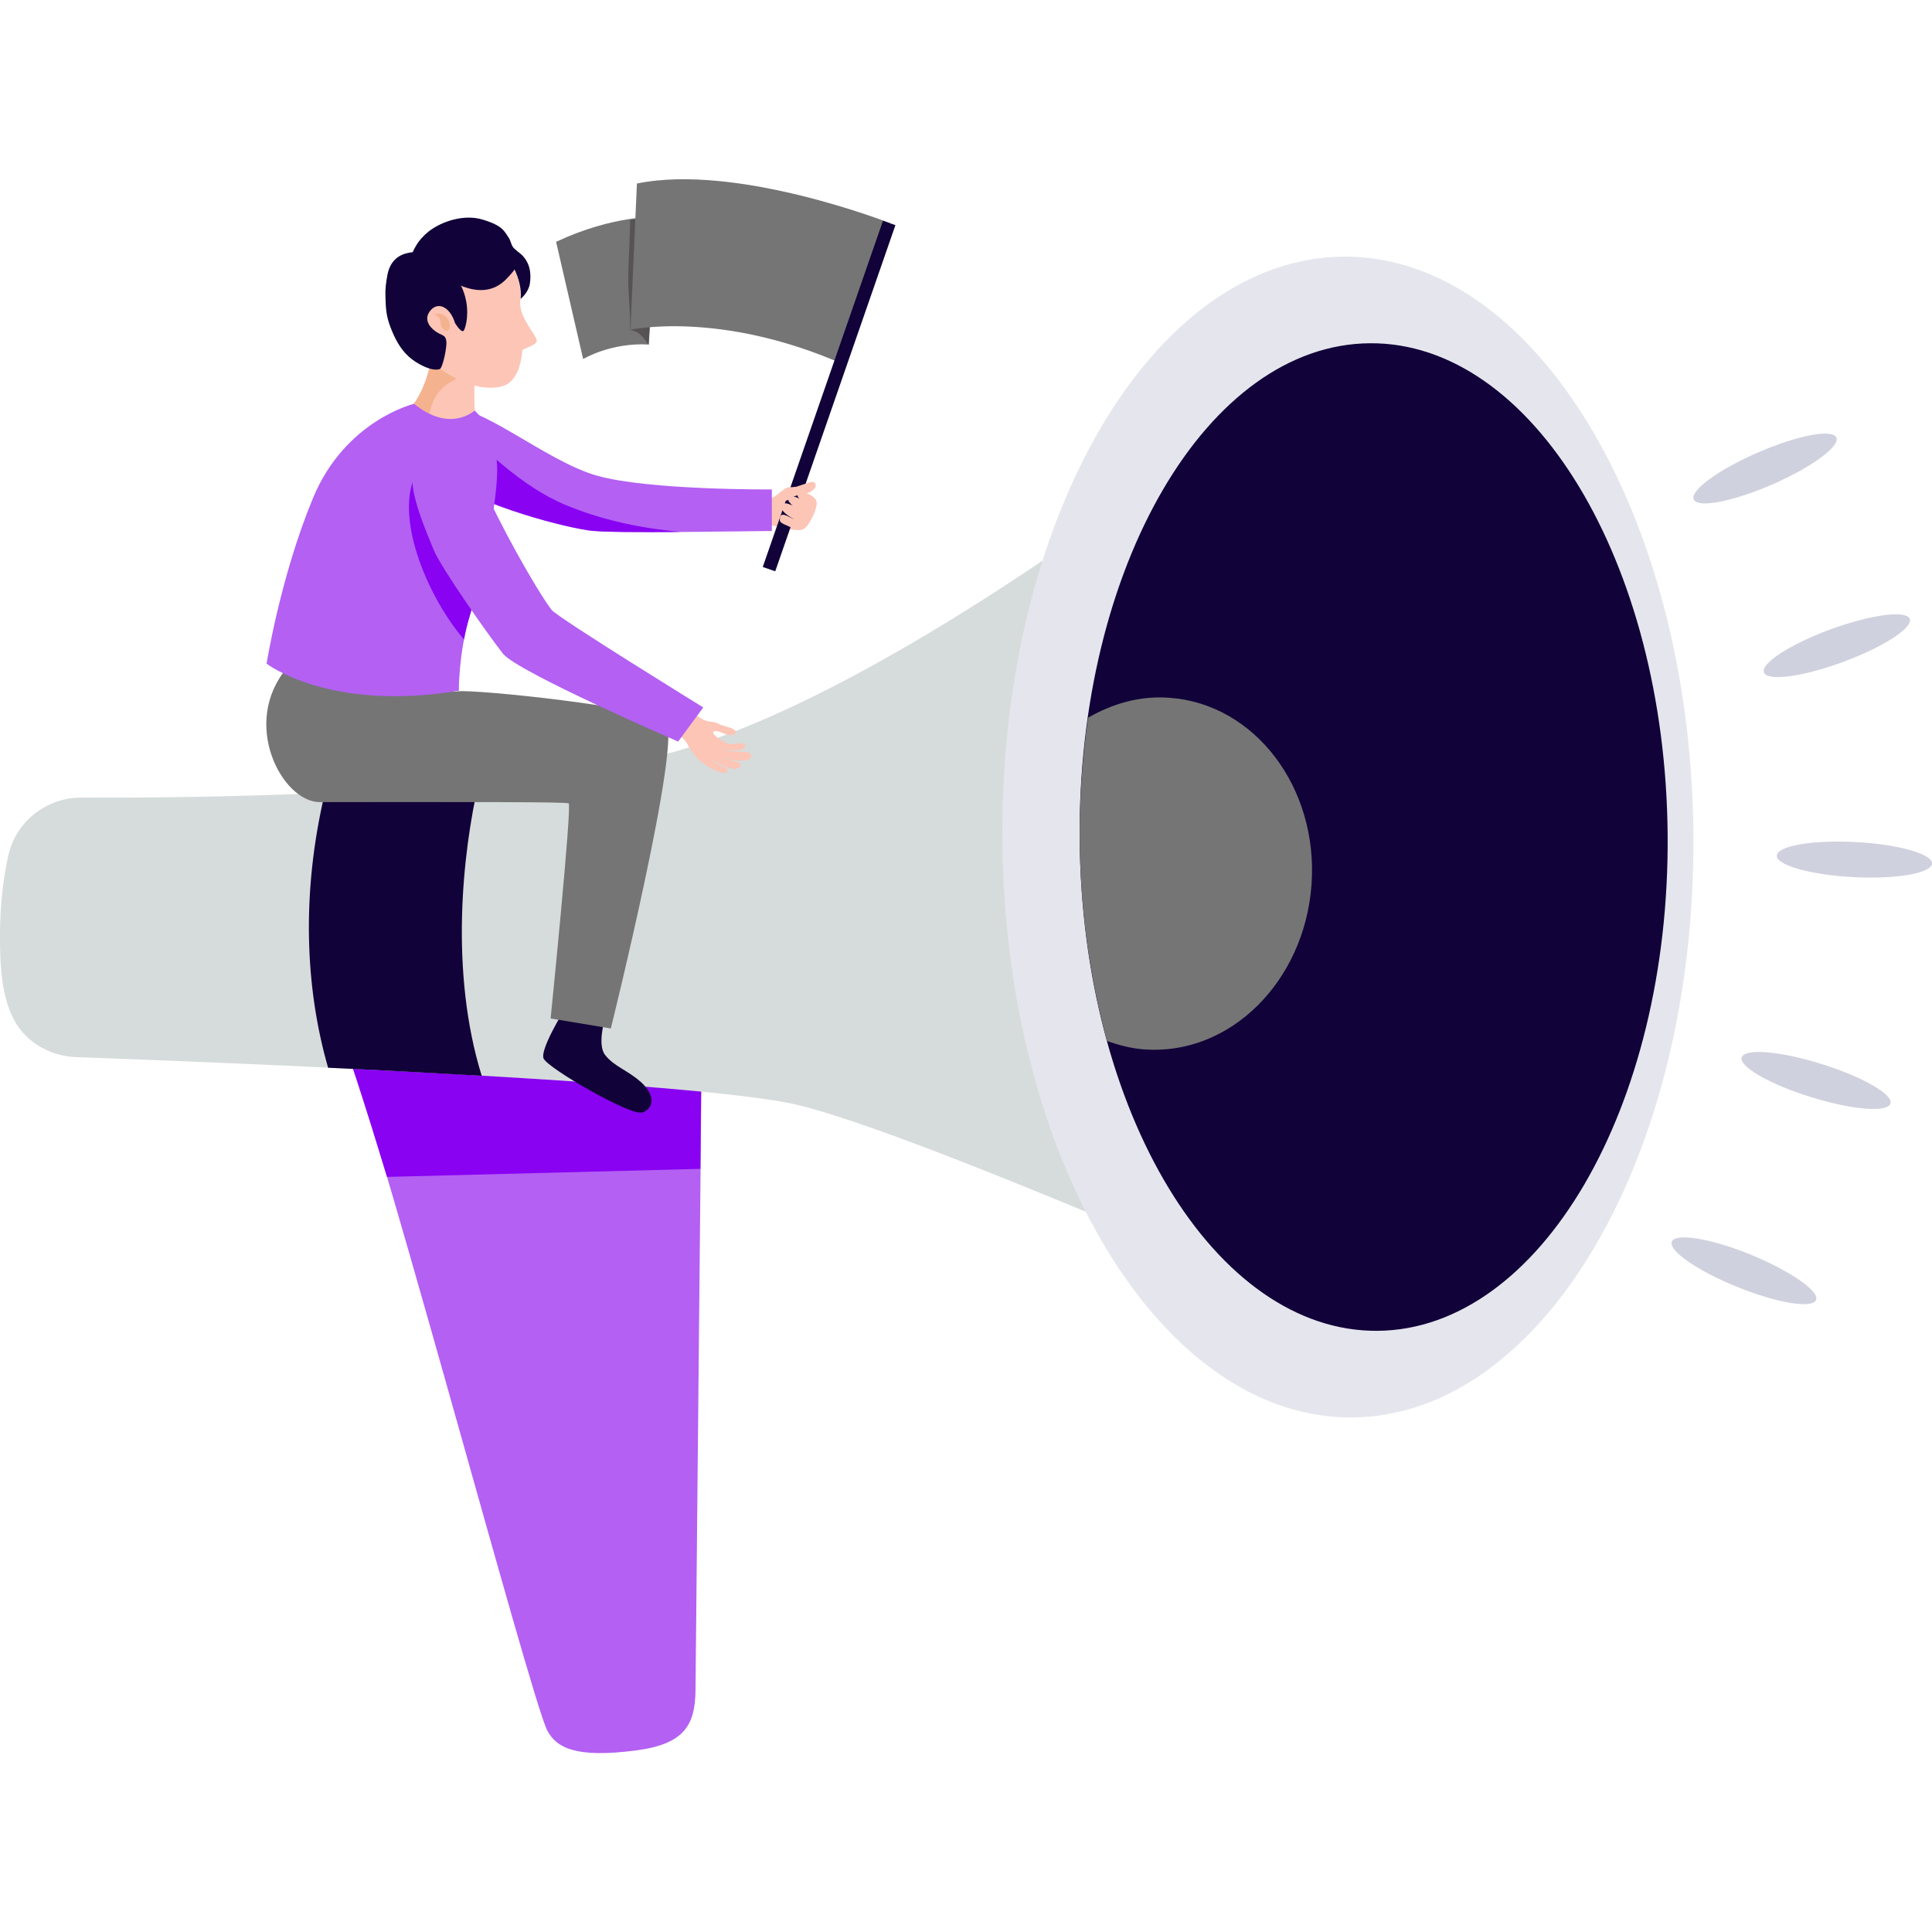 <svg width="600" height="600" viewBox="0 0 600 600" fill="none" xmlns="http://www.w3.org/2000/svg">
<g clip-path="url(#clip0_44_1271)">
<path d="M218 318.7L216 524.7C215.9 535.4 212.9 541.6 197.6 543.6C178.6 546.1 172.8 542.7 170 537.5C164.7 527.7 112.8 330.8 104.3 317.4C95.6 303.9 218 318.7 218 318.7Z" fill="#B360F3"/>
<path d="M217.5 363L217.9 318.6C217.9 318.6 95.6 303.9 104.2 317.3C106.2 320.5 114.2 345.8 120.2 365.5L217.5 363Z" fill="#8902F2"/>
<path d="M25.3 247.7C14.5 247.7 5 255 2.6 265.6C1.2 271.8 0.1 279.7 5.52479e-05 289.6C-0.1 301.3 0.8 309 3.7 315.4C7.2 323.2 15.1 328 23.7 328.3C65.5 329.8 216.1 335.7 247.5 343.1C284.1 351.7 406.5 406 406.5 406L383.2 130.6C383.2 130.6 270.7 221.8 199.3 235.9C143.7 247 59.8 247.9 25.3 247.7Z" fill="#D6DCDB"/>
<path d="M101.9 331.6C117.5 332.3 133.7 333.2 149.6 334.1C139.6 301.8 143.6 265 148.7 242.9C132.8 244.4 116.5 245.4 100.9 246.2C93.5 277.5 94.8 307 101.9 331.6Z" fill="#110239"/>
<path d="M525.9 259.1C526.7 358.7 479.3 439.7 420 440.2C360.7 440.7 312 360.3 311.3 260.8C310.5 161.2 357.9 80.2 417.2 79.7C476.4 79.2 525.1 159.6 525.9 259.1Z" fill="#E5E6ED"/>
<path d="M517.9 259.2C518.6 343.9 478.2 412.9 427.8 413.3C377.4 413.7 336 345.4 335.3 260.7C334.6 176 375 107 425.4 106.6C475.8 106.2 517.2 174.5 517.9 259.2Z" fill="#110239"/>
<path d="M407.3 274.8C409.5 244.6 389.7 218.6 363.2 216.7C354.1 216 345.5 218.5 337.9 222.9C336.2 235 335.2 247.6 335.3 260.6C335.5 283 338.6 304.2 343.8 323.3C347.5 324.6 351.3 325.6 355.3 325.9C381.9 327.9 405.1 304.9 407.3 274.8Z" fill="#757575"/>
<path d="M248 164.6C247.7 161.4 247.4 158.4 249.2 155.4C247.6 155.7 245.3 155.9 245.5 155C245.7 153.8 245.9 152 245 152.2C244.1 152.4 243.4 152.9 242.7 153.4C241.1 154.5 239.3 154.6 237.3 154.7C236.7 156.8 234.9 160.1 236 162.3C236.6 163.5 239.7 162.9 241.1 163.5C243.4 164.3 246 164.5 248 164.6Z" fill="#FCC5B6"/>
<path d="M203.9 67.4C203.9 67.4 190.6 66.7 172.7 75.1L181.1 111.5C181.1 111.5 189.7 106.3 201.5 107L203.9 67.4Z" fill="#757575"/>
<path d="M195.1 86.5C195.2 80.4 195.6 74.4 195.7 68.3C200.8 67.4 203.9 67.4 203.9 67.4L201.4 107.1C198 101.9 196.4 103 195.7 102.4C195.8 97.1 195.1 91.7 195.1 86.5Z" fill="#575354"/>
<path d="M276.4 69.3C276.4 69.3 228.9 50.6 197.8 57L195.8 102.4C195.8 102.4 223.4 96.3 261.6 113L276.4 69.3Z" fill="#757575"/>
<path d="M274.209 68.572L236.882 176.079L240.756 177.424L278.082 69.917L274.209 68.572Z" fill="#110239"/>
<path d="M239.7 164.9V152C239.7 152 201.4 152.3 185.3 147.7C169.2 143.1 147.7 124.2 139.1 127.2C130.5 130.3 125.1 139 135.7 147.4C146.3 155.8 171.6 163 182.6 164.7C190.2 165.8 233.7 164.9 239.7 164.9Z" fill="#B360F3"/>
<path d="M175.6 156.8C162.1 151.2 149.3 138.9 138.4 127.5C130.3 130.8 125.4 139.2 135.8 147.4C146.4 155.8 171.7 163 182.7 164.7C186.4 165.3 198.8 165.3 211.2 165.2C198.8 164 186.8 161.5 175.6 156.8Z" fill="#8902F2"/>
<path d="M175.2 313.7C175.2 313.7 167.7 325.8 168.8 328.7C169.9 331.6 195.9 346.7 199.5 345.5C203 344.3 203.7 340.2 199 336C194.8 332.3 190.7 331.2 187.9 327.6C185.4 324.4 187.9 316.2 187.9 316.2L175.2 313.7Z" fill="#110239"/>
<path d="M131.4 211.1C131.4 211.1 136.6 215.4 142.1 214.7C147.6 214 201.2 219.6 206.7 224.1C212.2 228.6 189.7 319.4 189.7 319.4L171 316.3C171 316.3 177.7 250 176.6 249.5C175.5 249 147.3 249.1 99.3 249.1C87.6 249.1 74.5 224.5 89.3 207.2L131.4 211.1Z" fill="#757575"/>
<path d="M139.8 110C137.9 109.2 136.3 108.1 134.8 106.8C134.1 112.3 132 122.5 126.4 127.8C126.4 127.8 138 132.6 147.6 130.5C147.6 130.5 146.5 117.6 148.5 111.2C145.5 111.5 142.5 111.2 139.8 110Z" fill="#FCC5B6"/>
<path d="M134.1 125.8C135.9 120.1 141.7 116.5 147.5 116.5C147.7 114.6 148 112.8 148.4 111.3C145.5 111.5 142.6 111.2 139.8 110.1C137.9 109.3 136.3 108.2 134.8 106.9C134.1 112.4 132 122.6 126.4 127.9C126.4 127.9 129.3 129.1 133.3 130C133.3 128.6 133.6 127.2 134.1 125.8Z" fill="#F5B28F"/>
<path d="M136.5 78.6C136.5 78.6 150.2 74.3 154.6 77C158.9 79.7 162.3 88.2 161.6 93.2C160.8 98.2 166.6 104 166.7 105.8C166.8 107.2 162.3 108.3 162.2 108.8C162.1 109.4 161.8 118.5 155.8 120C147.3 122.2 136 115.3 132.1 110.2C128.1 105.1 123.5 81.7 136.5 78.6Z" fill="#FCC5B6"/>
<path d="M162.1 79.2C161.4 78.5 159.5 77.3 159.1 76.4C158.7 75.6 158.5 74.7 158.1 74C156.6 71.8 156.2 70.1 149.9 68.2C144.4 66.5 137.5 68.5 133.1 71.9C131.5 73.2 130.1 74.7 129.1 76.5C128.8 77 127.9 78.5 128.1 79.1C128.4 79.8 130.4 80.3 131.1 80.7C132.2 81.4 133.2 82.4 134.2 83.2C140.5 88.3 150.3 93.8 157.2 86.7C158.1 85.8 159 84.8 159.8 83.7C161.1 86.5 162 89.7 161.7 92.8C161.7 92.8 163.9 91.1 164.5 88.4C165.3 83.7 163.8 80.9 162.1 79.2Z" fill="#110239"/>
<path d="M133 78.8C131.3 77.9 128.2 78.2 126.5 78.6C122.9 79.4 120.9 82 120.3 85.5C119.9 87.6 119.6 89.8 119.7 91.9C119.8 95.7 119.9 98.1 121.3 101.7C122.6 105.1 124.3 108.4 127 110.8C129.4 113 134.2 115.5 136.6 114.6C137.5 114.2 138.9 107.6 138.6 105.9C138.4 104.2 137.5 104.2 136.2 103.5C134 102.3 131.6 99.8 133.2 97.1C135.5 93.3 139.7 95 141.3 100.3C141.3 100.3 143 103.2 143.9 102.8C144.8 102.3 149.1 87.4 133 78.8Z" fill="#110239"/>
<path d="M134.7 97.6C134.7 97.6 137 96.6 138.8 98.7C140.4 100.6 139.7 103.7 138 102.5C136.4 101.3 137 100.3 136.7 99.4C136.5 98.5 135.4 97.7 134.7 97.6Z" fill="#F5B28F"/>
<path d="M82.8 206.1C82.8 206.1 102.2 221.2 142.5 214.5C142.5 214.5 142.4 202.9 145.8 191.6C149.2 180.3 154.2 158.3 154.4 146.6C154.6 133.5 147.4 127.5 147.4 127.5C147.4 127.5 139.8 134.6 128.6 125.4C128.6 125.4 107.2 130.5 97.2 154.7C87.1 179 82.8 206.1 82.8 206.1Z" fill="#B360F3"/>
<path d="M131.3 144.3C120.9 155.5 131 183.2 144.1 198.6C144.5 196.3 145.1 193.9 145.8 191.5C147.6 185.5 149.8 176.6 151.6 167.8C148.1 165.6 145.1 162.4 143.2 157.8C139.1 148.1 136.5 141.4 131.3 144.3Z" fill="#8902F2"/>
<path d="M215.6 221.6C217.1 222.8 218.6 223.9 220.5 224.1C221.4 224.2 222.2 224.3 223 224.7C223.8 225.2 224.9 225.4 225.8 225.7C226.7 226 227.8 226.2 228.4 227C229.2 227.9 227.7 228.2 226.6 228.3C225.5 228.4 222.5 226.4 221.6 227.2C220.7 228 224.5 230.2 225.3 230.6C227.1 231.6 228.4 230.8 230.3 230.8C231.4 230.8 231.9 231.2 231.1 232.2C230.5 233 229.4 233 228.6 233C226.9 233.1 224.9 232.9 223.2 232.1C224.4 232.8 226.7 233.3 228.1 233.4C229.1 233.5 233.2 233.1 233.3 234.6C233.3 237.7 224.1 235.7 222.7 234.6C224.2 235.5 225.9 235.9 227.6 236.3C228.6 236.5 231 237 229.7 238.2C227.8 240.1 223.2 237 220.9 235.9C222.2 237.1 223.5 237.5 225.1 238.4C227 239.4 225.6 240.5 223.5 239.8C222.6 239.5 220.9 238.6 220.5 238.4C216.7 236.3 215.2 234.3 213.2 230.6C212.5 229.3 209.7 227.6 210 226.4C210.4 224.1 213.8 222.8 215.6 221.6Z" fill="#FCC5B6"/>
<path d="M218.4 219.7L210.6 230.3C210.6 230.3 160.7 208.7 156.2 203C151.7 197.3 137 176.4 134.7 170.8C129.4 157.9 122.8 142.5 134.7 139.8C141.2 138.3 145.4 140 149.4 149.5C154.9 162.5 166.6 183.2 171.3 189.4C173.3 191.9 218.4 219.7 218.4 219.7Z" fill="#B360F3"/>
<path d="M253.5 155.6C254.2 156.7 252.3 161.5 250.4 163.6C248.9 165.2 247.2 164.7 245.8 163.9C244.2 163 242.4 162.6 242.2 161.7C241.9 158.1 245.2 160.8 246.7 161.3C246.7 161.3 242.7 159.3 242.7 157.6C242.9 154.4 247.8 158.1 249.2 158.7C247.8 158.3 245.6 156.8 245.4 156.2C244.4 155.5 245 154.5 245.3 154.3C246.4 153.3 250.6 156.3 250.6 156.3C249.8 155.8 246.8 154.7 248 153.2C248.8 152.3 250.1 153 250.8 153.3C252.1 153.8 253.3 154.8 253.5 155.6Z" fill="#FCC5B6"/>
<path d="M244.1 155.5C244.6 155.3 245 155.2 245.5 155.1C245.5 155.1 245.5 155.1 245.5 155C245.7 153.8 250.4 153.5 251.4 152.9C254.5 151.3 253.3 149.3 251.8 149.7C250.8 150 248.6 150.7 247.8 151C246.9 151.4 245.4 151.2 244.6 151.4C243.7 151.6 241.3 153.7 240.6 154.2C238.9 155.3 242.4 156.2 244.1 155.5Z" fill="#FCC5B6"/>
<path d="M593.1 192.2C594.1 195 584.8 201 572.3 205.6C559.8 210.2 548.8 211.7 547.8 208.8C546.8 206 556.1 200 568.6 195.4C581 190.9 592 189.4 593.1 192.2Z" fill="#D0D1DE"/>
<path d="M570.3 135.9C571.5 138.6 562.5 145.2 550.3 150.5C538.1 155.8 527.2 157.9 526 155.1C524.8 152.3 533.8 145.8 546 140.5C558.2 135.2 569.1 133.1 570.3 135.9Z" fill="#D0D1DE"/>
<path d="M587.1 342.7C586.2 345.6 575.2 344.7 562.4 340.7C549.7 336.8 540 331.2 540.9 328.4C541.8 325.5 552.8 326.4 565.6 330.4C578.4 334.4 588 339.9 587.1 342.7Z" fill="#D0D1DE"/>
<path d="M564 403.7C562.9 406.5 551.9 404.7 539.6 399.7C527.2 394.7 518.1 388.4 519.2 385.6C520.3 382.8 531.3 384.6 543.6 389.6C556 394.7 565.1 401 564 403.7Z" fill="#D0D1DE"/>
<path d="M600 268.2C599.8 271.2 588.9 273.1 575.6 272.4C562.3 271.7 551.6 268.7 551.8 265.7C552 262.7 562.9 260.8 576.2 261.5C589.5 262.2 600.2 265.2 600 268.2Z" fill="#D0D1DE"/>
</g>
<defs>
<clipPath id="clip0_44_1271">
<rect width="600" height="600" fill="white"/>
</clipPath>
</defs>
</svg>
